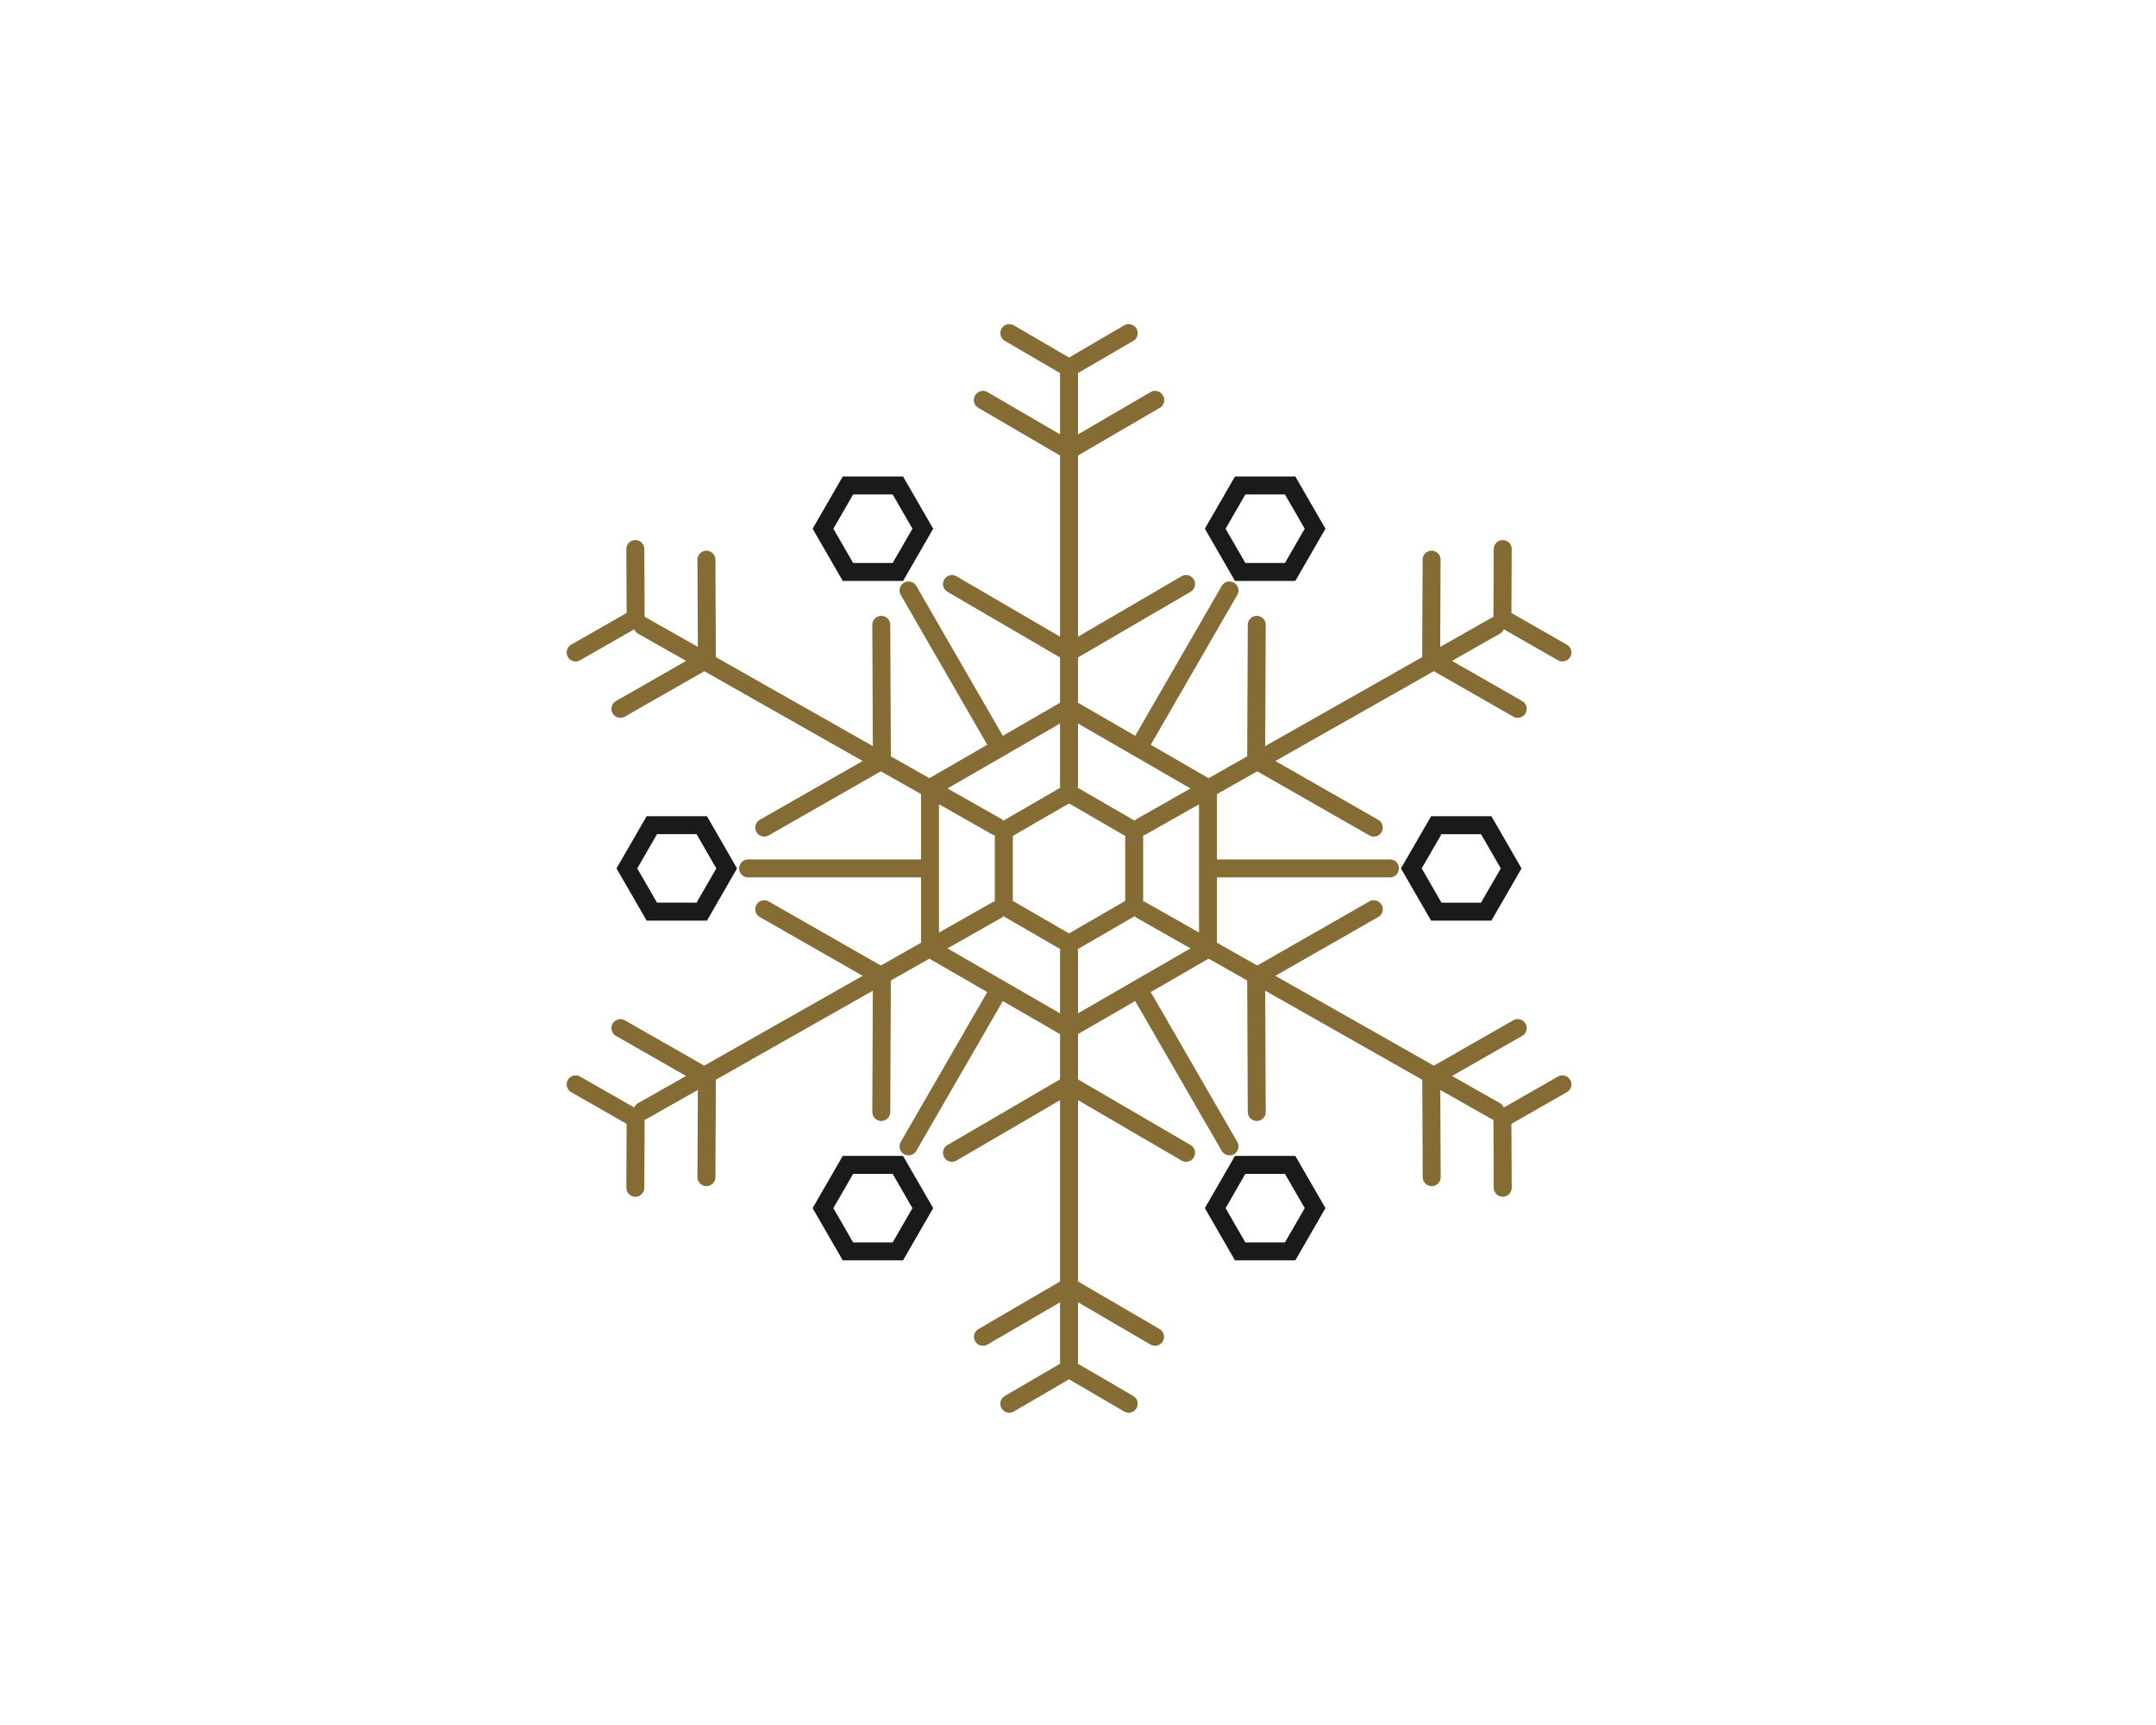 <?xml version="1.0" encoding="utf-8"?>
<!-- Generator: Adobe Illustrator 28.1.0, SVG Export Plug-In . SVG Version: 6.00 Build 0)  -->
<svg version="1.1" id="レイヤー_1" xmlns="http://www.w3.org/2000/svg" xmlns:xlink="http://www.w3.org/1999/xlink" x="0px"
	 y="0px" width="120px" height="96px" viewBox="0 0 120 96" style="enable-background:new 0 0 120 96;" xml:space="preserve">
<style type="text/css">
	.st0{fill:none;stroke:#856C34;stroke-linecap:round;stroke-linejoin:round;}
	.st1{fill:none;stroke:#1A1A1A;stroke-miterlimit:10;}
	.st2{clip-path:url(#SVGID_00000023254850366273765710000017511685735459027858_);}
	.st3{clip-path:url(#SVGID_00000020396224479896825880000003443346383202769047_);}
	.st4{clip-path:url(#SVGID_00000083769320593302012950000003069620738219646383_);}
	.st5{clip-path:url(#SVGID_00000034774256497596620100000014468535242110013608_);}
	.st6{clip-path:url(#SVGID_00000106133023381236262110000009394176639894619014_);}
	.st7{clip-path:url(#SVGID_00000157270387255495419080000005678019201623215260_);}
</style>
<g id="グループ_17419" transform="translate(721.5 2029.999)">
	<path id="パス_46202" class="st0" d="M-654.266-1977.204v-8.931L-662-1990.6l-7.738,4.465v8.931l7.735,4.465L-654.266-1977.204z"
		/>
	<path id="パス_46203" class="st0" d="M-658.372-1979.575v-4.189l-3.628-2.1l-3.629,2.1v4.189l3.629,2.1L-658.372-1979.575z"/>
	<line id="線_429" class="st0" x1="-662" y1="-2009.134" x2="-662" y2="-1986.324"/>
	<path id="パス_46204" class="st1" d="M-649.693-1998.169l1.389-2.407l-1.389-2.405h-2.781l-1.389,2.405l1.389,2.407H-649.693z"/>
	<line id="線_430" class="st0" x1="-653.069" y1="-1997.138" x2="-658.031" y2="-1988.544"/>
	<g id="グループ_17408" transform="translate(0 0)">
		<g>
			<defs>
				<rect id="SVGID_1_" x="-690" y="-2012" width="56" height="60.66"/>
			</defs>
			<clipPath id="SVGID_00000094609662811411587520000002470187999745246365_">
				<use xlink:href="#SVGID_1_"  style="overflow:visible;"/>
			</clipPath>
			<g id="グループ_17407" style="clip-path:url(#SVGID_00000094609662811411587520000002470187999745246365_);">
				<path id="パス_46205" class="st0" d="M-665.32-2011.461l3.32,1.938l3.323-1.938"/>
			</g>
		</g>
	</g>
	<path id="パス_46206" class="st0" d="M-666.788-2007.737l4.788,2.792l4.79-2.792"/>
	<path id="パス_46207" class="st0" d="M-641.819-1998.851l-0.025,5.544l4.818,2.756"/>
	<path id="パス_46208" class="st0" d="M-637.026-1972.783l-4.813,2.75l0.025,5.544"/>
	<line id="線_431" class="st0" x1="-668.515" y1="-1997.496" x2="-662" y2="-1993.696"/>
	<line id="線_432" class="st0" x1="-662" y1="-1993.697" x2="-655.485" y2="-1997.497"/>
	<line id="線_433" class="st0" x1="-685.74" y1="-1995.169" x2="-666.031" y2="-1983.997"/>
	<path id="パス_46209" class="st1" d="M-670.137-2000.575l-1.389-2.407h-2.778l-1.389,2.407l1.389,2.407h2.778L-670.137-2000.575z
		"/>
	<line id="線_434" class="st0" x1="-670.931" y1="-1997.138" x2="-665.969" y2="-1988.544"/>
	<g id="グループ_17410" transform="translate(0 0)">
		<g>
			<defs>
				<rect id="SVGID_00000108988524587168530360000002908468783079657620_" x="-690" y="-2012" width="56" height="60.66"/>
			</defs>
			<clipPath id="SVGID_00000010290277051303014190000005620197421926012566_">
				<use xlink:href="#SVGID_00000108988524587168530360000002908468783079657620_"  style="overflow:visible;"/>
			</clipPath>
			<g id="グループ_17409" style="clip-path:url(#SVGID_00000010290277051303014190000005620197421926012566_);">
				<line id="線_435" class="st0" x1="-689.461" y1="-1993.688" x2="-686.122" y2="-1995.597"/>
			</g>
		</g>
	</g>
	<line id="線_436" class="st0" x1="-686.122" y1="-1995.597" x2="-686.139" y2="-1999.443"/>
	<line id="線_437" class="st0" x1="-678.964" y1="-1983.941" x2="-672.416" y2="-1987.683"/>
	<line id="線_438" class="st0" x1="-672.416" y1="-1987.683" x2="-672.449" y2="-1995.225"/>
	<line id="線_439" class="st0" x1="-685.74" y1="-1968.171" x2="-666.031" y2="-1979.343"/>
	<path id="パス_46210" class="st1" d="M-682.441-1984.076h-2.778l-1.39,2.406l1.389,2.406h2.779l1.386-2.406L-682.441-1984.076z"
		/>
	<line id="線_440" class="st0" x1="-679.861" y1="-1981.67" x2="-669.938" y2="-1981.67"/>
	<line id="線_441" class="st0" x1="-686.139" y1="-1963.897" x2="-686.122" y2="-1967.743"/>
	<g id="グループ_17412" transform="translate(0 0)">
		<g>
			<defs>
				<rect id="SVGID_00000034770811648211087970000012016920559072996765_" x="-690" y="-2012" width="56" height="60.66"/>
			</defs>
			<clipPath id="SVGID_00000157286431004870210530000001787835310230227340_">
				<use xlink:href="#SVGID_00000034770811648211087970000012016920559072996765_"  style="overflow:visible;"/>
			</clipPath>
			<g id="グループ_17411" style="clip-path:url(#SVGID_00000157286431004870210530000001787835310230227340_);">
				<line id="線_442" class="st0" x1="-686.122" y1="-1967.743" x2="-689.461" y2="-1969.652"/>
			</g>
		</g>
	</g>
	<line id="線_443" class="st0" x1="-672.449" y1="-1968.114" x2="-672.416" y2="-1975.656"/>
	<line id="線_444" class="st0" x1="-672.416" y1="-1975.656" x2="-678.964" y2="-1979.398"/>
	<line id="線_445" class="st0" x1="-638.26" y1="-1968.171" x2="-657.969" y2="-1979.343"/>
	<path id="パス_46211" class="st1" d="M-653.863-1962.764l1.389,2.407h2.781l1.389-2.407l-1.389-2.407h-2.781L-653.863-1962.764z"
		/>
	<line id="線_446" class="st0" x1="-653.069" y1="-1966.201" x2="-658.031" y2="-1974.795"/>
	<g id="グループ_17414" transform="translate(0 0)">
		<g>
			<defs>
				<rect id="SVGID_00000008114445919233761430000004915961674673855910_" x="-690" y="-2012" width="56" height="60.66"/>
			</defs>
			<clipPath id="SVGID_00000152951676669106940270000002001784569680721024_">
				<use xlink:href="#SVGID_00000008114445919233761430000004915961674673855910_"  style="overflow:visible;"/>
			</clipPath>
			<g id="グループ_17413" style="clip-path:url(#SVGID_00000152951676669106940270000002001784569680721024_);">
				<line id="線_447" class="st0" x1="-634.538" y1="-1969.652" x2="-637.877" y2="-1967.743"/>
			</g>
		</g>
	</g>
	<line id="線_448" class="st0" x1="-637.878" y1="-1967.743" x2="-637.861" y2="-1963.897"/>
	<line id="線_449" class="st0" x1="-645.036" y1="-1979.399" x2="-651.584" y2="-1975.657"/>
	<line id="線_450" class="st0" x1="-651.584" y1="-1975.656" x2="-651.551" y2="-1968.114"/>
	<line id="線_451" class="st0" x1="-638.26" y1="-1995.169" x2="-657.969" y2="-1983.997"/>
	<path id="パス_46212" class="st1" d="M-641.558-1979.263h2.778l1.389-2.407l-1.388-2.405h-2.779l-1.389,2.406L-641.558-1979.263z
		"/>
	<line id="線_452" class="st0" x1="-644.138" y1="-1981.67" x2="-654.061" y2="-1981.67"/>
	<line id="線_453" class="st0" x1="-637.861" y1="-1999.443" x2="-637.878" y2="-1995.597"/>
	<g id="グループ_17416" transform="translate(0 0)">
		<g>
			<defs>
				<rect id="SVGID_00000169515750683354304200000004329467156608503987_" x="-690" y="-2012" width="56" height="60.66"/>
			</defs>
			<clipPath id="SVGID_00000157297832435210752950000007640260468453079945_">
				<use xlink:href="#SVGID_00000169515750683354304200000004329467156608503987_"  style="overflow:visible;"/>
			</clipPath>
			<g id="グループ_17415" style="clip-path:url(#SVGID_00000157297832435210752950000007640260468453079945_);">
				<line id="線_454" class="st0" x1="-637.878" y1="-1995.597" x2="-634.539" y2="-1993.688"/>
			</g>
		</g>
	</g>
	<line id="線_455" class="st0" x1="-651.551" y1="-1995.225" x2="-651.584" y2="-1987.683"/>
	<line id="線_456" class="st0" x1="-651.584" y1="-1987.683" x2="-645.036" y2="-1983.941"/>
	<line id="線_457" class="st0" x1="-662" y1="-1954.205" x2="-662" y2="-1977.015"/>
	<path id="パス_46213" class="st1" d="M-674.305-1965.17l-1.389,2.407l1.389,2.406h2.778l1.389-2.406l-1.389-2.407H-674.305z"/>
	<line id="線_458" class="st0" x1="-670.931" y1="-1966.201" x2="-665.969" y2="-1974.795"/>
	<path id="パス_46214" class="st0" d="M-657.211-1955.603l-4.788-2.792l-4.79,2.792"/>
	<path id="パス_46215" class="st0" d="M-682.181-1964.489l0.025-5.544l-4.813-2.75"/>
	<path id="パス_46216" class="st0" d="M-686.969-1990.551l4.813-2.75l-0.025-5.55"/>
	<path id="パス_46217" class="st0" d="M-666.788-2007.737l4.788,2.792l4.79-2.792"/>
	<g id="グループ_17418" transform="translate(0 0)">
		<g>
			<defs>
				<rect id="SVGID_00000045592225965549068600000013105257024947240081_" x="-690" y="-2012" width="56" height="60.66"/>
			</defs>
			<clipPath id="SVGID_00000125595608504453661790000016447722678275487661_">
				<use xlink:href="#SVGID_00000045592225965549068600000013105257024947240081_"  style="overflow:visible;"/>
			</clipPath>
			<g id="グループ_17417" style="clip-path:url(#SVGID_00000125595608504453661790000016447722678275487661_);">
				<line id="線_459" class="st0" x1="-658.677" y1="-1951.878" x2="-662" y2="-1953.816"/>
				<line id="線_460" class="st0" x1="-661.999" y1="-1953.816" x2="-665.322" y2="-1951.878"/>
			</g>
		</g>
	</g>
	<line id="線_461" class="st0" x1="-655.485" y1="-1965.843" x2="-662" y2="-1969.643"/>
	<line id="線_462" class="st0" x1="-662" y1="-1969.643" x2="-668.515" y2="-1965.843"/>
</g>
</svg>
